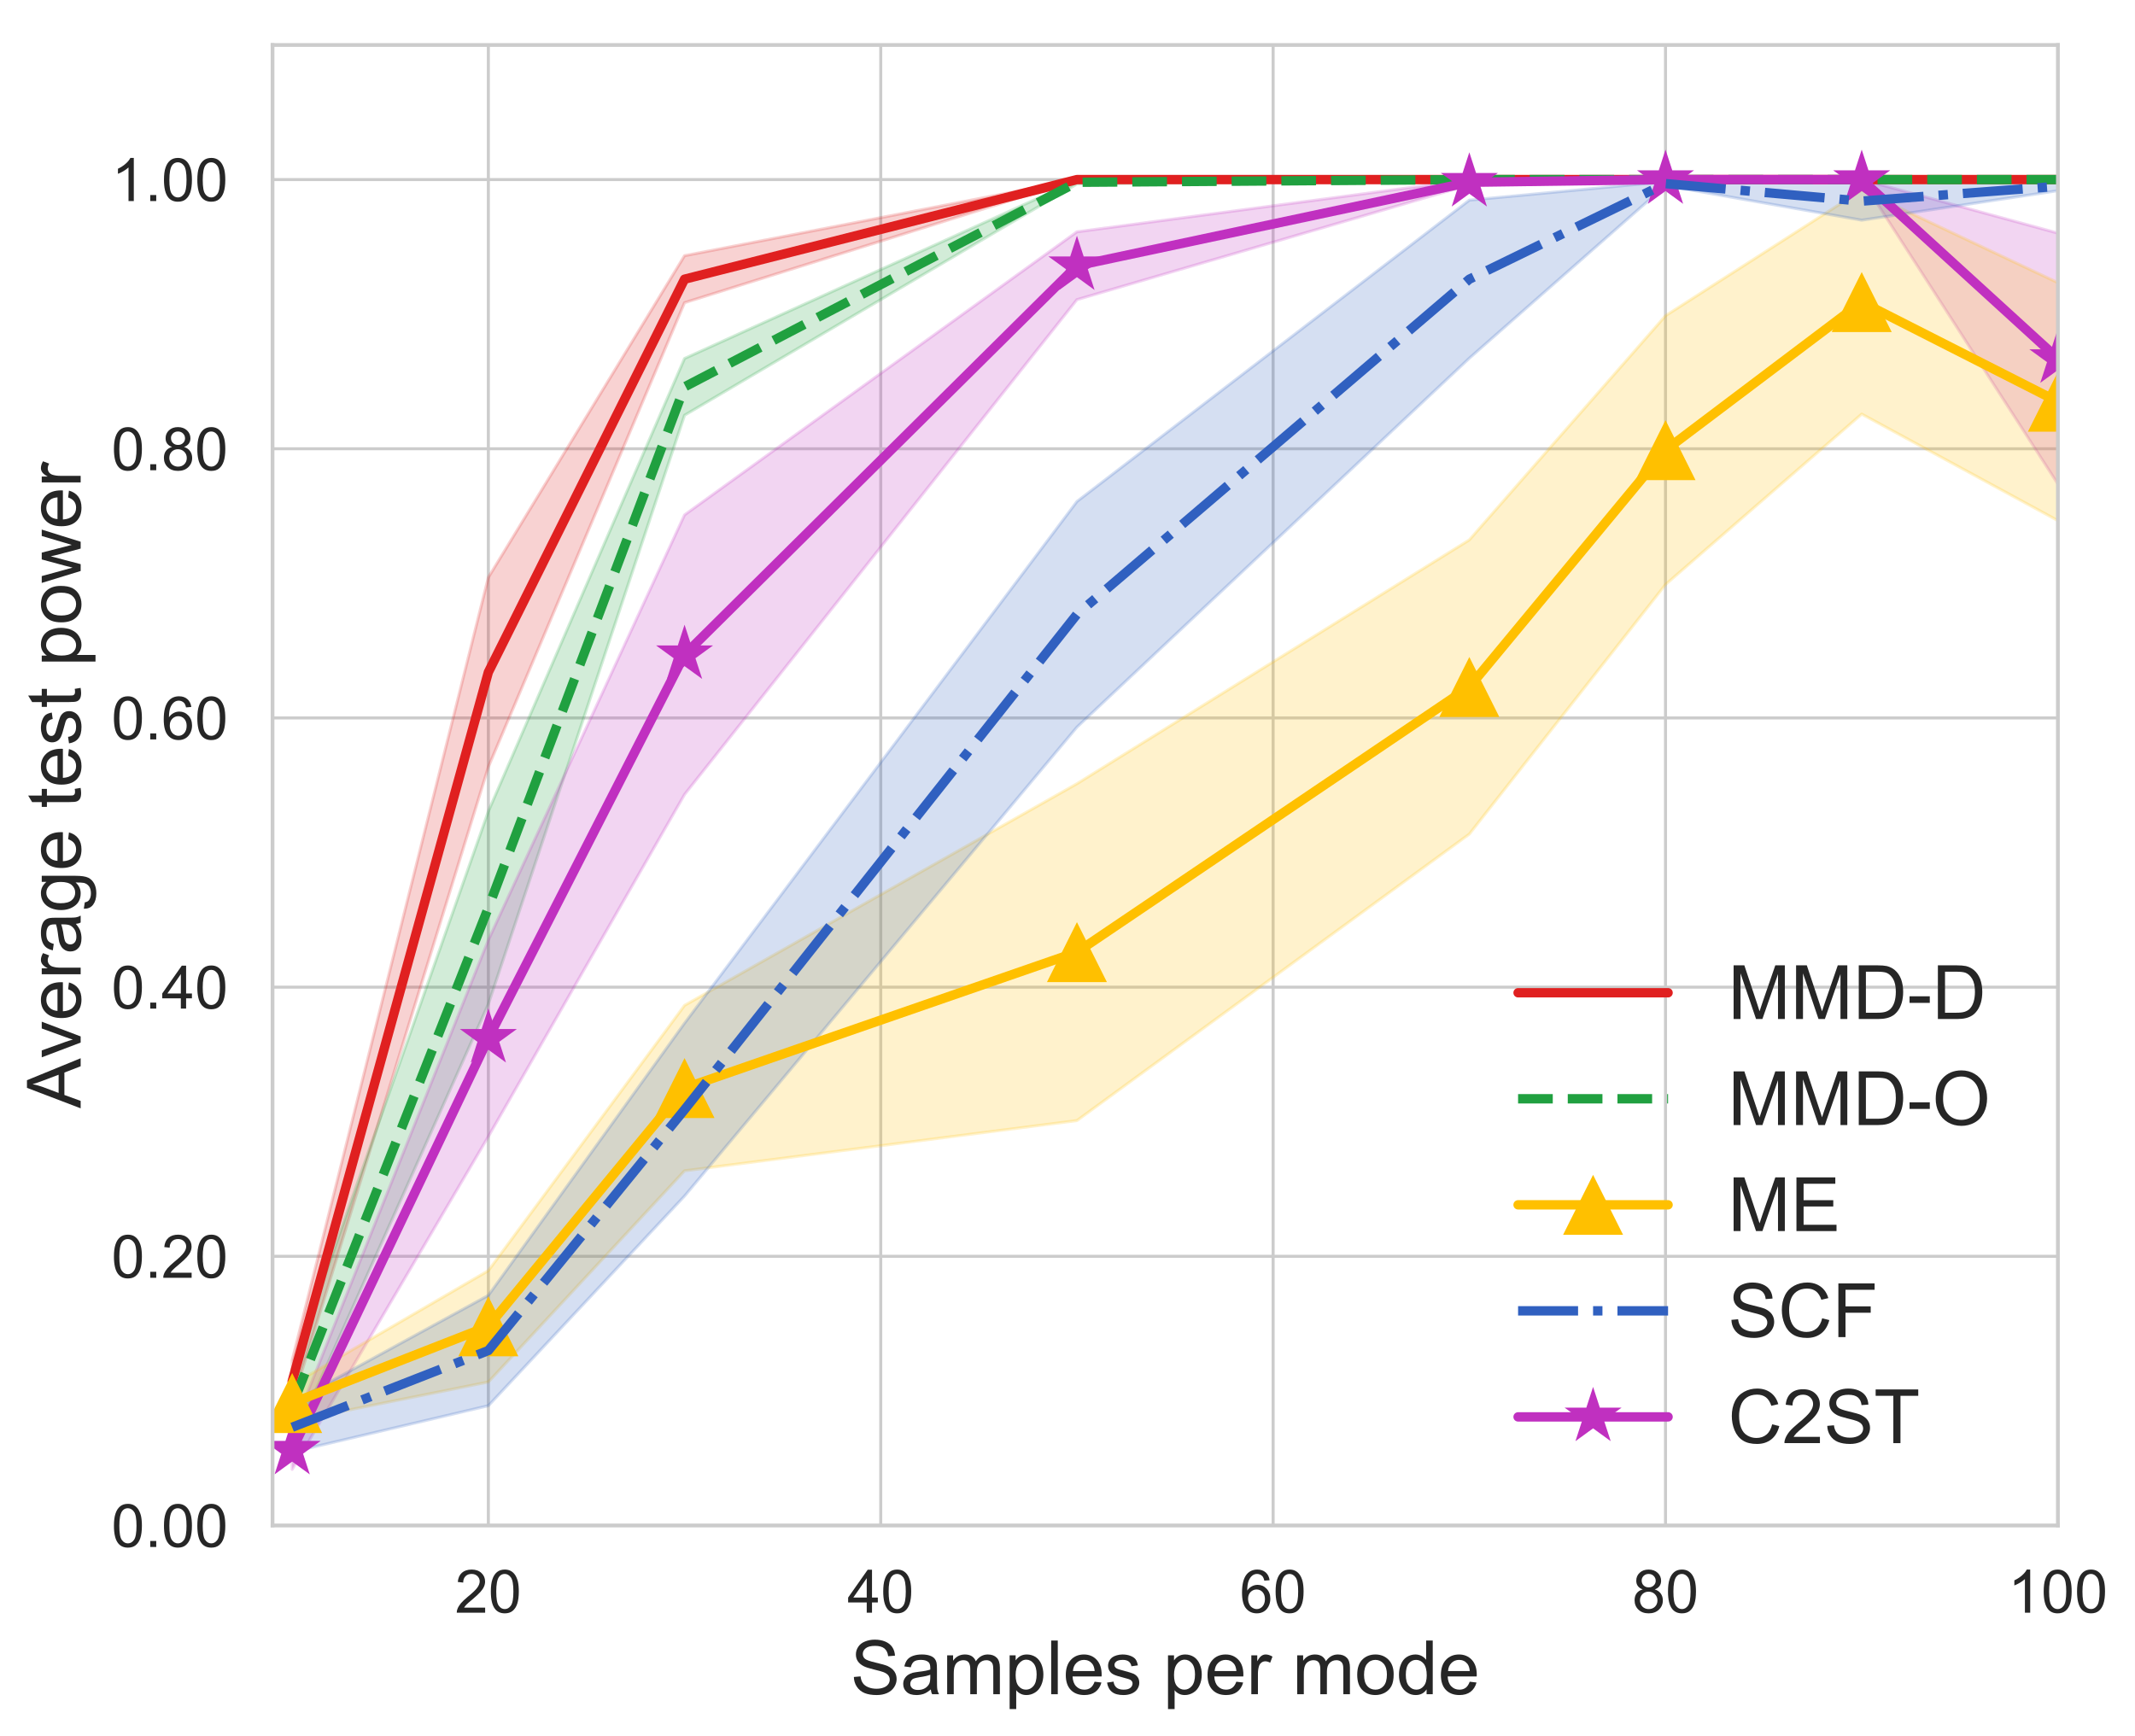 <?xml version="1.0" encoding="UTF-8"?>
<svg xmlns="http://www.w3.org/2000/svg" xmlns:xlink="http://www.w3.org/1999/xlink" width="569.396pt" height="463.06pt" viewBox="0 0 569.396 463.06" version="1.1">
<rect x="0" y="0" width="569.396" height="463.06" fill="#333333" stroke="none"/>
<defs>
<g>
<symbol overflow="visible" id="glyph0-0">
<path style="stroke:none;" d="M 8.047 -1.344 L 8.047 0 L 0.48 0 C 0.465 -0.336 0.527 -0.656 0.656 -0.977 C 0.848 -1.488 1.152 -1.984 1.566 -2.496 C 1.984 -2.992 2.609 -3.566 3.406 -4.238 C 4.656 -5.246 5.488 -6.047 5.938 -6.656 C 6.367 -7.246 6.594 -7.809 6.594 -8.352 C 6.594 -8.895 6.383 -9.375 5.984 -9.762 C 5.586 -10.145 5.07 -10.336 4.434 -10.336 C 3.762 -10.336 3.215 -10.129 2.816 -9.727 C 2.398 -9.312 2.191 -8.754 2.191 -8.031 L 0.754 -8.191 C 0.848 -9.266 1.215 -10.078 1.855 -10.656 C 2.496 -11.215 3.375 -11.504 4.465 -11.504 C 5.551 -11.504 6.434 -11.184 7.07 -10.574 C 7.711 -9.969 8.031 -9.215 8.031 -8.32 C 8.031 -7.855 7.938 -7.406 7.742 -6.961 C 7.551 -6.512 7.246 -6.047 6.816 -5.566 C 6.383 -5.07 5.664 -4.398 4.656 -3.551 C 3.809 -2.848 3.266 -2.367 3.023 -2.113 C 2.785 -1.855 2.594 -1.602 2.434 -1.344 L 8.047 -1.344 "/>
</symbol>
<symbol overflow="visible" id="glyph0-1">
<path style="stroke:none;" d="M 0.672 -5.648 C 0.672 -6.992 0.801 -8.078 1.09 -8.91 C 1.359 -9.742 1.777 -10.383 2.32 -10.832 C 2.863 -11.281 3.566 -11.504 4.398 -11.504 C 5.008 -11.504 5.551 -11.375 6.016 -11.121 C 6.465 -10.863 6.848 -10.512 7.152 -10.047 C 7.457 -9.586 7.695 -9.023 7.871 -8.352 C 8.031 -7.68 8.129 -6.77 8.129 -5.648 C 8.129 -4.305 7.984 -3.215 7.711 -2.383 C 7.441 -1.551 7.023 -0.93 6.48 -0.48 C 5.938 -0.031 5.23 0.176 4.398 0.176 C 3.281 0.176 2.414 -0.207 1.793 -0.992 C 1.039 -1.938 0.672 -3.488 0.672 -5.648 M 2.113 -5.648 C 2.113 -3.762 2.32 -2.512 2.77 -1.887 C 3.199 -1.266 3.742 -0.961 4.398 -0.961 C 5.039 -0.961 5.566 -1.266 6.016 -1.887 C 6.465 -2.512 6.688 -3.762 6.688 -5.648 C 6.688 -7.535 6.465 -8.785 6.016 -9.406 C 5.566 -10.016 5.023 -10.336 4.383 -10.336 C 3.727 -10.336 3.215 -10.062 2.832 -9.52 C 2.352 -8.816 2.113 -7.52 2.113 -5.648 "/>
</symbol>
<symbol overflow="visible" id="glyph0-2">
<path style="stroke:none;" d="M 5.168 0 L 5.168 -2.734 L 0.207 -2.734 L 0.207 -4.031 L 5.426 -11.457 L 6.574 -11.457 L 6.574 -4.031 L 8.129 -4.031 L 8.129 -2.734 L 6.574 -2.734 L 6.574 0 L 5.168 0 M 5.168 -4.031 L 5.168 -9.199 L 1.586 -4.031 L 5.168 -4.031 "/>
</symbol>
<symbol overflow="visible" id="glyph0-3">
<path style="stroke:none;" d="M 7.969 -8.656 L 6.559 -8.543 C 6.434 -9.09 6.258 -9.488 6.031 -9.742 C 5.648 -10.129 5.168 -10.336 4.625 -10.336 C 4.176 -10.336 3.777 -10.207 3.441 -9.969 C 2.992 -9.648 2.656 -9.168 2.398 -8.559 C 2.145 -7.938 2 -7.055 2 -5.902 C 2.336 -6.414 2.754 -6.785 3.246 -7.039 C 3.727 -7.297 4.238 -7.426 4.785 -7.426 C 5.711 -7.426 6.512 -7.07 7.168 -6.383 C 7.824 -5.695 8.16 -4.801 8.16 -3.711 C 8.16 -2.992 8 -2.32 7.695 -1.711 C 7.375 -1.09 6.961 -0.625 6.414 -0.305 C 5.871 0.016 5.266 0.176 4.574 0.176 C 3.391 0.176 2.449 -0.238 1.711 -1.105 C 0.977 -1.953 0.609 -3.375 0.609 -5.359 C 0.609 -7.566 1.008 -9.168 1.824 -10.191 C 2.527 -11.055 3.488 -11.504 4.703 -11.504 C 5.602 -11.504 6.352 -11.246 6.93 -10.734 C 7.504 -10.223 7.84 -9.535 7.969 -8.656 M 2.223 -3.711 C 2.223 -3.23 2.32 -2.77 2.527 -2.32 C 2.719 -1.871 3.008 -1.535 3.391 -1.312 C 3.762 -1.07 4.145 -0.961 4.559 -0.961 C 5.137 -0.961 5.648 -1.199 6.078 -1.68 C 6.496 -2.16 6.719 -2.801 6.719 -3.633 C 6.719 -4.414 6.496 -5.039 6.078 -5.504 C 5.664 -5.953 5.137 -6.191 4.496 -6.191 C 3.855 -6.191 3.328 -5.953 2.879 -5.504 C 2.434 -5.039 2.223 -4.449 2.223 -3.711 "/>
</symbol>
<symbol overflow="visible" id="glyph0-4">
<path style="stroke:none;" d="M 2.832 -6.207 C 2.238 -6.414 1.809 -6.719 1.52 -7.121 C 1.23 -7.504 1.105 -7.984 1.105 -8.543 C 1.105 -9.375 1.391 -10.062 2 -10.641 C 2.609 -11.215 3.406 -11.504 4.398 -11.504 C 5.391 -11.504 6.207 -11.199 6.816 -10.625 C 7.426 -10.047 7.727 -9.344 7.727 -8.512 C 7.727 -7.969 7.586 -7.504 7.312 -7.121 C 7.023 -6.719 6.609 -6.414 6.031 -6.207 C 6.734 -5.984 7.266 -5.617 7.633 -5.105 C 8 -4.594 8.191 -3.984 8.191 -3.281 C 8.191 -2.289 7.84 -1.473 7.152 -0.816 C 6.449 -0.145 5.535 0.176 4.414 0.176 C 3.281 0.176 2.367 -0.145 1.68 -0.816 C 0.992 -1.473 0.656 -2.305 0.656 -3.312 C 0.656 -4.047 0.832 -4.672 1.215 -5.184 C 1.586 -5.68 2.129 -6.016 2.832 -6.207 M 2.543 -8.594 C 2.543 -8.047 2.719 -7.602 3.07 -7.266 C 3.426 -6.91 3.871 -6.754 4.434 -6.754 C 4.977 -6.754 5.406 -6.91 5.762 -7.266 C 6.113 -7.602 6.289 -8.016 6.289 -8.512 C 6.289 -9.023 6.098 -9.457 5.742 -9.809 C 5.391 -10.16 4.945 -10.336 4.414 -10.336 C 3.871 -10.336 3.426 -10.16 3.07 -9.824 C 2.719 -9.473 2.543 -9.07 2.543 -8.594 M 2.098 -3.312 C 2.098 -2.895 2.191 -2.512 2.383 -2.145 C 2.574 -1.762 2.848 -1.473 3.23 -1.266 C 3.602 -1.055 4 -0.961 4.434 -0.961 C 5.105 -0.961 5.648 -1.168 6.098 -1.602 C 6.527 -2.031 6.754 -2.594 6.754 -3.266 C 6.754 -3.938 6.527 -4.48 6.078 -4.93 C 5.633 -5.375 5.055 -5.602 4.383 -5.602 C 3.711 -5.602 3.168 -5.375 2.734 -4.945 C 2.305 -4.496 2.098 -3.953 2.098 -3.312 "/>
</symbol>
<symbol overflow="visible" id="glyph0-5">
<path style="stroke:none;" d="M 5.969 0 L 4.559 0 L 4.559 -8.961 C 4.207 -8.641 3.762 -8.305 3.215 -7.984 C 2.672 -7.664 2.176 -7.426 1.742 -7.266 L 1.742 -8.625 C 2.527 -8.992 3.215 -9.441 3.809 -9.969 C 4.383 -10.48 4.801 -10.992 5.055 -11.504 L 5.969 -11.504 L 5.969 0 "/>
</symbol>
<symbol overflow="visible" id="glyph0-6">
<path style="stroke:none;" d="M 1.457 0 L 1.457 -1.602 L 3.055 -1.602 L 3.055 0 L 1.457 0 "/>
</symbol>
<symbol overflow="visible" id="glyph1-0">
<path style="stroke:none;" d="M 0.898 -4.602 L 2.68 -4.762 C 2.762 -4.039 2.961 -3.441 3.281 -2.98 C 3.578 -2.52 4.059 -2.16 4.719 -1.879 C 5.359 -1.602 6.102 -1.461 6.922 -1.461 C 7.641 -1.461 8.262 -1.559 8.82 -1.781 C 9.379 -1.98 9.781 -2.281 10.059 -2.66 C 10.32 -3.02 10.461 -3.441 10.461 -3.879 C 10.461 -4.32 10.32 -4.719 10.059 -5.059 C 9.801 -5.379 9.379 -5.66 8.781 -5.898 C 8.398 -6.059 7.559 -6.281 6.238 -6.602 C 4.922 -6.922 4 -7.219 3.48 -7.5 C 2.801 -7.859 2.281 -8.301 1.941 -8.82 C 1.602 -9.34 1.441 -9.941 1.441 -10.621 C 1.441 -11.34 1.641 -12 2.059 -12.641 C 2.461 -13.262 3.059 -13.738 3.859 -14.059 C 4.641 -14.379 5.52 -14.559 6.48 -14.559 C 7.539 -14.559 8.48 -14.379 9.281 -14.039 C 10.078 -13.699 10.719 -13.199 11.16 -12.539 C 11.602 -11.859 11.82 -11.121 11.859 -10.281 L 10.039 -10.141 C 9.941 -11.039 9.621 -11.719 9.059 -12.199 C 8.5 -12.66 7.66 -12.898 6.559 -12.898 C 5.398 -12.898 4.578 -12.68 4.059 -12.262 C 3.539 -11.84 3.281 -11.34 3.281 -10.738 C 3.281 -10.219 3.461 -9.801 3.82 -9.48 C 4.18 -9.141 5.141 -8.801 6.68 -8.441 C 8.219 -8.078 9.281 -7.781 9.859 -7.539 C 10.68 -7.141 11.301 -6.66 11.699 -6.078 C 12.102 -5.48 12.301 -4.801 12.301 -4.039 C 12.301 -3.281 12.078 -2.559 11.641 -1.879 C 11.199 -1.199 10.559 -0.68 9.762 -0.32 C 8.941 0.039 8.02 0.219 7 0.219 C 5.699 0.219 4.621 0.039 3.738 -0.32 C 2.859 -0.68 2.18 -1.262 1.68 -2.02 C 1.18 -2.781 0.922 -3.641 0.898 -4.602 "/>
</symbol>
<symbol overflow="visible" id="glyph1-1">
<path style="stroke:none;" d="M 8.078 -1.281 C 7.422 -0.719 6.801 -0.32 6.199 -0.102 C 5.602 0.102 4.941 0.219 4.262 0.219 C 3.121 0.219 2.238 -0.039 1.641 -0.602 C 1.02 -1.16 0.719 -1.859 0.719 -2.738 C 0.719 -3.238 0.82 -3.699 1.059 -4.121 C 1.301 -4.539 1.602 -4.879 1.98 -5.141 C 2.34 -5.379 2.762 -5.578 3.238 -5.719 C 3.578 -5.801 4.102 -5.879 4.801 -5.98 C 6.219 -6.141 7.262 -6.34 7.941 -6.578 C 7.941 -6.82 7.941 -6.961 7.941 -7.039 C 7.941 -7.762 7.781 -8.262 7.461 -8.559 C 7 -8.961 6.32 -9.16 5.441 -9.16 C 4.602 -9.16 4 -9 3.602 -8.719 C 3.199 -8.422 2.922 -7.898 2.738 -7.18 L 1.02 -7.422 C 1.18 -8.141 1.441 -8.738 1.801 -9.199 C 2.16 -9.641 2.66 -10 3.34 -10.238 C 4.02 -10.48 4.801 -10.602 5.699 -10.602 C 6.578 -10.602 7.301 -10.48 7.859 -10.281 C 8.422 -10.078 8.82 -9.82 9.078 -9.5 C 9.34 -9.18 9.52 -8.801 9.621 -8.32 C 9.68 -8 9.719 -7.461 9.719 -6.68 L 9.719 -4.34 C 9.719 -2.699 9.738 -1.68 9.82 -1.238 C 9.898 -0.801 10.039 -0.398 10.281 0 L 8.441 0 C 8.238 -0.359 8.121 -0.781 8.078 -1.281 M 7.941 -5.199 C 7.301 -4.941 6.34 -4.719 5.059 -4.539 C 4.34 -4.422 3.82 -4.301 3.52 -4.18 C 3.219 -4.059 3 -3.859 2.84 -3.621 C 2.68 -3.359 2.602 -3.078 2.602 -2.781 C 2.602 -2.301 2.762 -1.922 3.121 -1.602 C 3.48 -1.281 4 -1.141 4.68 -1.141 C 5.359 -1.141 5.961 -1.281 6.48 -1.578 C 7 -1.879 7.398 -2.281 7.66 -2.801 C 7.84 -3.199 7.941 -3.781 7.941 -4.559 L 7.941 -5.199 "/>
</symbol>
<symbol overflow="visible" id="glyph1-2">
<path style="stroke:none;" d="M 1.32 0 L 1.32 -10.379 L 2.898 -10.379 L 2.898 -8.922 C 3.219 -9.422 3.641 -9.82 4.18 -10.141 C 4.719 -10.441 5.34 -10.602 6.039 -10.602 C 6.801 -10.602 7.422 -10.441 7.922 -10.121 C 8.398 -9.801 8.762 -9.34 8.961 -8.781 C 9.781 -9.98 10.84 -10.602 12.16 -10.602 C 13.199 -10.602 13.98 -10.301 14.539 -9.738 C 15.102 -9.18 15.379 -8.301 15.379 -7.121 L 15.379 0 L 13.621 0 L 13.621 -6.539 C 13.621 -7.219 13.559 -7.719 13.441 -8.039 C 13.32 -8.359 13.121 -8.602 12.82 -8.801 C 12.52 -8.98 12.18 -9.078 11.781 -9.078 C 11.039 -9.078 10.441 -8.82 9.961 -8.34 C 9.48 -7.859 9.238 -7.078 9.238 -6.02 L 9.238 0 L 7.48 0 L 7.48 -6.738 C 7.48 -7.52 7.32 -8.102 7.039 -8.5 C 6.762 -8.879 6.281 -9.078 5.641 -9.078 C 5.141 -9.078 4.68 -8.941 4.262 -8.68 C 3.84 -8.422 3.539 -8.039 3.359 -7.539 C 3.16 -7.039 3.078 -6.32 3.078 -5.379 L 3.078 0 L 1.32 0 "/>
</symbol>
<symbol overflow="visible" id="glyph1-3">
<path style="stroke:none;" d="M 1.32 3.961 L 1.32 -10.379 L 2.922 -10.379 L 2.922 -9.02 C 3.281 -9.539 3.719 -9.941 4.199 -10.199 C 4.68 -10.461 5.238 -10.602 5.922 -10.602 C 6.801 -10.602 7.578 -10.359 8.262 -9.922 C 8.941 -9.461 9.441 -8.82 9.801 -7.98 C 10.141 -7.141 10.32 -6.238 10.32 -5.262 C 10.32 -4.199 10.121 -3.238 9.738 -2.398 C 9.359 -1.539 8.801 -0.879 8.078 -0.441 C 7.359 0 6.602 0.219 5.801 0.219 C 5.199 0.219 4.68 0.102 4.219 -0.141 C 3.738 -0.379 3.359 -0.68 3.078 -1.078 L 3.078 3.961 L 1.32 3.961 M 2.922 -5.121 C 2.922 -3.781 3.18 -2.801 3.719 -2.16 C 4.262 -1.52 4.922 -1.219 5.68 -1.219 C 6.461 -1.219 7.121 -1.539 7.68 -2.199 C 8.238 -2.859 8.52 -3.879 8.52 -5.281 C 8.52 -6.602 8.238 -7.578 7.699 -8.238 C 7.16 -8.879 6.52 -9.219 5.762 -9.219 C 5 -9.219 4.34 -8.859 3.781 -8.16 C 3.199 -7.461 2.922 -6.441 2.922 -5.121 "/>
</symbol>
<symbol overflow="visible" id="glyph1-4">
<path style="stroke:none;" d="M 1.281 0 L 1.281 -14.32 L 3.039 -14.32 L 3.039 0 L 1.281 0 "/>
</symbol>
<symbol overflow="visible" id="glyph1-5">
<path style="stroke:none;" d="M 8.422 -3.34 L 10.238 -3.121 C 9.941 -2.039 9.398 -1.219 8.641 -0.641 C 7.859 -0.059 6.879 0.219 5.68 0.219 C 4.16 0.219 2.941 -0.238 2.059 -1.16 C 1.18 -2.078 0.738 -3.398 0.738 -5.102 C 0.738 -6.84 1.18 -8.199 2.078 -9.16 C 2.961 -10.121 4.141 -10.602 5.578 -10.602 C 6.961 -10.602 8.102 -10.121 8.98 -9.18 C 9.859 -8.238 10.301 -6.922 10.301 -5.199 C 10.301 -5.078 10.281 -4.941 10.281 -4.738 L 2.539 -4.738 C 2.602 -3.578 2.922 -2.719 3.5 -2.121 C 4.078 -1.52 4.801 -1.219 5.68 -1.219 C 6.32 -1.219 6.879 -1.379 7.34 -1.719 C 7.781 -2.039 8.141 -2.578 8.422 -3.34 M 2.641 -6.18 L 8.441 -6.18 C 8.359 -7.059 8.141 -7.699 7.781 -8.141 C 7.219 -8.82 6.48 -9.16 5.602 -9.16 C 4.781 -9.16 4.102 -8.879 3.559 -8.34 C 3 -7.801 2.699 -7.078 2.641 -6.18 "/>
</symbol>
<symbol overflow="visible" id="glyph1-6">
<path style="stroke:none;" d="M 0.621 -3.102 L 2.359 -3.359 C 2.441 -2.66 2.719 -2.121 3.16 -1.762 C 3.602 -1.398 4.238 -1.219 5.039 -1.219 C 5.84 -1.219 6.441 -1.379 6.84 -1.699 C 7.219 -2.02 7.422 -2.422 7.422 -2.859 C 7.422 -3.262 7.238 -3.559 6.898 -3.801 C 6.66 -3.961 6.059 -4.16 5.102 -4.398 C 3.82 -4.719 2.922 -5 2.422 -5.238 C 1.922 -5.48 1.539 -5.801 1.281 -6.219 C 1.02 -6.641 0.898 -7.102 0.898 -7.621 C 0.898 -8.078 1 -8.5 1.219 -8.898 C 1.422 -9.301 1.719 -9.621 2.078 -9.879 C 2.359 -10.078 2.719 -10.238 3.199 -10.379 C 3.68 -10.52 4.18 -10.602 4.719 -10.602 C 5.52 -10.602 6.238 -10.48 6.859 -10.238 C 7.48 -10 7.941 -9.699 8.238 -9.301 C 8.52 -8.898 8.719 -8.359 8.84 -7.699 L 7.121 -7.461 C 7.039 -7.98 6.801 -8.398 6.441 -8.699 C 6.059 -9 5.539 -9.16 4.859 -9.16 C 4.039 -9.16 3.461 -9.02 3.121 -8.762 C 2.762 -8.48 2.602 -8.18 2.602 -7.82 C 2.602 -7.578 2.66 -7.379 2.82 -7.199 C 2.961 -7 3.18 -6.859 3.5 -6.738 C 3.66 -6.66 4.18 -6.52 5.039 -6.281 C 6.281 -5.961 7.16 -5.68 7.641 -5.48 C 8.121 -5.262 8.52 -4.941 8.801 -4.539 C 9.078 -4.141 9.219 -3.641 9.219 -3.039 C 9.219 -2.441 9.039 -1.898 8.699 -1.379 C 8.359 -0.859 7.859 -0.48 7.219 -0.199 C 6.578 0.078 5.84 0.219 5.039 0.219 C 3.68 0.219 2.66 -0.039 1.961 -0.602 C 1.238 -1.16 0.801 -1.98 0.621 -3.102 "/>
</symbol>
<symbol overflow="visible" id="glyph1-7">
<path style="stroke:none;" d=""/>
</symbol>
<symbol overflow="visible" id="glyph1-8">
<path style="stroke:none;" d="M 1.301 0 L 1.301 -10.379 L 2.879 -10.379 L 2.879 -8.801 C 3.281 -9.52 3.641 -10 4 -10.238 C 4.34 -10.48 4.719 -10.602 5.121 -10.602 C 5.719 -10.602 6.32 -10.398 6.941 -10.039 L 6.32 -8.398 C 5.879 -8.641 5.461 -8.781 5.039 -8.781 C 4.641 -8.781 4.301 -8.66 4 -8.441 C 3.68 -8.199 3.461 -7.879 3.34 -7.48 C 3.141 -6.84 3.059 -6.16 3.059 -5.422 L 3.059 0 L 1.301 0 "/>
</symbol>
<symbol overflow="visible" id="glyph1-9">
<path style="stroke:none;" d="M 0.66 -5.18 C 0.66 -7.102 1.18 -8.52 2.262 -9.461 C 3.141 -10.219 4.238 -10.602 5.52 -10.602 C 6.941 -10.602 8.102 -10.121 9.02 -9.199 C 9.922 -8.262 10.379 -6.98 10.379 -5.34 C 10.379 -4 10.18 -2.941 9.781 -2.18 C 9.379 -1.422 8.781 -0.82 8.02 -0.398 C 7.262 0 6.422 0.219 5.52 0.219 C 4.059 0.219 2.879 -0.238 2 -1.16 C 1.102 -2.078 0.66 -3.422 0.66 -5.18 M 2.48 -5.18 C 2.48 -3.859 2.762 -2.859 3.34 -2.199 C 3.898 -1.539 4.641 -1.219 5.52 -1.219 C 6.398 -1.219 7.121 -1.539 7.699 -2.199 C 8.281 -2.859 8.578 -3.879 8.578 -5.238 C 8.578 -6.52 8.281 -7.48 7.699 -8.16 C 7.102 -8.82 6.379 -9.16 5.52 -9.16 C 4.641 -9.16 3.898 -8.82 3.34 -8.16 C 2.762 -7.5 2.48 -6.5 2.48 -5.18 "/>
</symbol>
<symbol overflow="visible" id="glyph1-10">
<path style="stroke:none;" d="M 8.039 0 L 8.039 -1.301 C 7.379 -0.281 6.422 0.219 5.141 0.219 C 4.301 0.219 3.539 0 2.859 -0.461 C 2.16 -0.898 1.621 -1.539 1.238 -2.359 C 0.859 -3.16 0.68 -4.102 0.68 -5.18 C 0.68 -6.199 0.84 -7.141 1.199 -7.98 C 1.539 -8.82 2.059 -9.48 2.738 -9.922 C 3.422 -10.359 4.199 -10.602 5.059 -10.602 C 5.68 -10.602 6.238 -10.461 6.738 -10.199 C 7.219 -9.941 7.621 -9.602 7.922 -9.18 L 7.922 -14.32 L 9.68 -14.32 L 9.68 0 L 8.039 0 M 2.5 -5.18 C 2.5 -3.84 2.762 -2.84 3.32 -2.199 C 3.879 -1.539 4.539 -1.219 5.32 -1.219 C 6.078 -1.219 6.719 -1.52 7.262 -2.16 C 7.801 -2.781 8.078 -3.738 8.078 -5.02 C 8.078 -6.441 7.801 -7.48 7.262 -8.16 C 6.699 -8.82 6.039 -9.16 5.238 -9.16 C 4.441 -9.16 3.801 -8.84 3.281 -8.199 C 2.762 -7.559 2.5 -6.539 2.5 -5.18 "/>
</symbol>
<symbol overflow="visible" id="glyph1-11">
<path style="stroke:none;" d="M 1.48 0 L 1.48 -14.32 L 4.34 -14.32 L 7.719 -4.18 C 8.039 -3.219 8.262 -2.52 8.398 -2.059 C 8.559 -2.578 8.82 -3.34 9.16 -4.359 L 12.602 -14.32 L 15.141 -14.32 L 15.141 0 L 13.32 0 L 13.32 -11.98 L 9.16 0 L 7.461 0 L 3.32 -12.18 L 3.32 0 L 1.48 0 "/>
</symbol>
<symbol overflow="visible" id="glyph1-12">
<path style="stroke:none;" d="M 1.539 0 L 1.539 -14.32 L 6.48 -14.32 C 7.578 -14.32 8.422 -14.238 9.02 -14.121 C 9.84 -13.922 10.539 -13.559 11.121 -13.078 C 11.879 -12.441 12.441 -11.621 12.82 -10.641 C 13.18 -9.641 13.379 -8.52 13.379 -7.238 C 13.379 -6.141 13.238 -5.18 13 -4.34 C 12.738 -3.5 12.422 -2.801 12.02 -2.262 C 11.621 -1.699 11.18 -1.281 10.699 -0.961 C 10.219 -0.641 9.66 -0.398 9 -0.238 C 8.32 -0.078 7.559 0 6.699 0 L 1.539 0 M 3.441 -1.68 L 6.5 -1.68 C 7.441 -1.68 8.18 -1.762 8.719 -1.941 C 9.238 -2.121 9.68 -2.379 10 -2.699 C 10.441 -3.141 10.801 -3.738 11.039 -4.5 C 11.281 -5.262 11.422 -6.18 11.422 -7.262 C 11.422 -8.762 11.16 -9.922 10.68 -10.719 C 10.199 -11.52 9.602 -12.059 8.898 -12.34 C 8.379 -12.52 7.559 -12.621 6.441 -12.621 L 3.441 -12.621 L 3.441 -1.68 "/>
</symbol>
<symbol overflow="visible" id="glyph1-13">
<path style="stroke:none;" d="M 0.641 -4.301 L 0.641 -6.059 L 6.039 -6.059 L 6.039 -4.301 L 0.641 -4.301 "/>
</symbol>
<symbol overflow="visible" id="glyph1-14">
<path style="stroke:none;" d="M 0.961 -6.98 C 0.961 -9.34 1.602 -11.199 2.879 -12.559 C 4.16 -13.898 5.801 -14.578 7.82 -14.578 C 9.141 -14.578 10.32 -14.262 11.379 -13.621 C 12.441 -12.98 13.262 -12.102 13.82 -10.98 C 14.379 -9.84 14.66 -8.559 14.66 -7.141 C 14.66 -5.68 14.359 -4.379 13.781 -3.238 C 13.18 -2.078 12.359 -1.219 11.281 -0.641 C 10.199 -0.059 9.059 0.219 7.82 0.219 C 6.461 0.219 5.262 -0.102 4.199 -0.738 C 3.121 -1.379 2.32 -2.262 1.781 -3.379 C 1.219 -4.5 0.961 -5.699 0.961 -6.98 M 2.922 -6.941 C 2.922 -5.219 3.379 -3.859 4.301 -2.859 C 5.219 -1.859 6.398 -1.379 7.801 -1.379 C 9.219 -1.379 10.398 -1.879 11.32 -2.879 C 12.238 -3.879 12.699 -5.301 12.699 -7.141 C 12.699 -8.301 12.5 -9.32 12.102 -10.199 C 11.699 -11.059 11.141 -11.738 10.379 -12.219 C 9.621 -12.699 8.762 -12.941 7.84 -12.941 C 6.48 -12.941 5.32 -12.48 4.359 -11.559 C 3.398 -10.641 2.922 -9.102 2.922 -6.941 "/>
</symbol>
<symbol overflow="visible" id="glyph1-15">
<path style="stroke:none;" d="M 1.578 0 L 1.578 -14.32 L 11.941 -14.32 L 11.941 -12.621 L 3.48 -12.621 L 3.48 -8.238 L 11.398 -8.238 L 11.398 -6.559 L 3.48 -6.559 L 3.48 -1.68 L 12.262 -1.68 L 12.262 0 L 1.578 0 "/>
</symbol>
<symbol overflow="visible" id="glyph1-16">
<path style="stroke:none;" d="M 11.762 -5.02 L 13.66 -4.539 C 13.262 -2.98 12.539 -1.781 11.5 -0.98 C 10.461 -0.18 9.199 0.219 7.719 0.219 C 6.18 0.219 4.922 -0.078 3.961 -0.699 C 2.98 -1.32 2.238 -2.219 1.738 -3.422 C 1.238 -4.621 1 -5.898 1 -7.262 C 1 -8.738 1.281 -10.039 1.84 -11.16 C 2.398 -12.281 3.219 -13.121 4.281 -13.699 C 5.32 -14.262 6.48 -14.559 7.762 -14.559 C 9.18 -14.559 10.379 -14.18 11.359 -13.461 C 12.34 -12.738 13.02 -11.719 13.398 -10.398 L 11.539 -9.961 C 11.199 -11 10.719 -11.738 10.102 -12.219 C 9.461 -12.699 8.68 -12.941 7.719 -12.941 C 6.602 -12.941 5.68 -12.66 4.941 -12.141 C 4.199 -11.621 3.68 -10.898 3.379 -10.02 C 3.078 -9.141 2.941 -8.219 2.941 -7.281 C 2.941 -6.039 3.121 -4.98 3.48 -4.078 C 3.84 -3.16 4.379 -2.48 5.141 -2.039 C 5.879 -1.602 6.68 -1.379 7.559 -1.379 C 8.621 -1.379 9.52 -1.68 10.262 -2.301 C 10.98 -2.898 11.48 -3.82 11.762 -5.02 "/>
</symbol>
<symbol overflow="visible" id="glyph1-17">
<path style="stroke:none;" d="M 1.641 0 L 1.641 -14.32 L 11.301 -14.32 L 11.301 -12.621 L 3.539 -12.621 L 3.539 -8.199 L 10.262 -8.199 L 10.262 -6.5 L 3.539 -6.5 L 3.539 0 L 1.641 0 "/>
</symbol>
<symbol overflow="visible" id="glyph1-18">
<path style="stroke:none;" d="M 10.059 -1.68 L 10.059 0 L 0.602 0 C 0.578 -0.422 0.66 -0.82 0.82 -1.219 C 1.059 -1.859 1.441 -2.48 1.961 -3.121 C 2.48 -3.738 3.262 -4.461 4.262 -5.301 C 5.82 -6.559 6.859 -7.559 7.422 -8.32 C 7.961 -9.059 8.238 -9.762 8.238 -10.441 C 8.238 -11.121 7.98 -11.719 7.48 -12.199 C 6.98 -12.68 6.34 -12.922 5.539 -12.922 C 4.699 -12.922 4.02 -12.66 3.52 -12.16 C 3 -11.641 2.738 -10.941 2.738 -10.039 L 0.941 -10.238 C 1.059 -11.578 1.52 -12.602 2.32 -13.32 C 3.121 -14.02 4.219 -14.379 5.578 -14.379 C 6.941 -14.379 8.039 -13.98 8.84 -13.219 C 9.641 -12.461 10.039 -11.52 10.039 -10.398 C 10.039 -9.82 9.922 -9.262 9.68 -8.699 C 9.441 -8.141 9.059 -7.559 8.52 -6.961 C 7.98 -6.34 7.078 -5.5 5.82 -4.441 C 4.762 -3.559 4.078 -2.961 3.781 -2.641 C 3.48 -2.32 3.238 -2 3.039 -1.68 L 10.059 -1.68 "/>
</symbol>
<symbol overflow="visible" id="glyph1-19">
<path style="stroke:none;" d="M 5.18 0 L 5.18 -12.621 L 0.461 -12.621 L 0.461 -14.32 L 11.82 -14.32 L 11.82 -12.621 L 7.078 -12.621 L 7.078 0 L 5.18 0 "/>
</symbol>
<symbol overflow="visible" id="glyph2-0">
<path style="stroke:none;" d="M 0 0 L -14.32 -5.461 L -14.32 -7.5 L 0 -13.359 L 0 -11.219 L -4.34 -9.539 L -4.34 -3.559 L 0 -1.98 L 0 0 M -5.879 -4.102 L -5.879 -8.961 L -9.84 -7.461 C -11.039 -7 -12.039 -6.66 -12.82 -6.441 C -11.898 -6.262 -10.98 -6 -10.078 -5.68 L -5.879 -4.102 "/>
</symbol>
<symbol overflow="visible" id="glyph2-1">
<path style="stroke:none;" d="M 0 -4.199 L -10.379 -0.262 L -10.379 -2.102 L -4.16 -4.34 C -3.48 -4.578 -2.801 -4.801 -2.078 -5 C -2.621 -5.16 -3.281 -5.379 -4.039 -5.66 L -10.379 -7.961 L -10.379 -9.762 L 0 -5.84 L 0 -4.199 "/>
</symbol>
<symbol overflow="visible" id="glyph2-2">
<path style="stroke:none;" d="M -3.34 -8.422 L -3.121 -10.238 C -2.039 -9.941 -1.219 -9.398 -0.641 -8.641 C -0.059 -7.859 0.219 -6.879 0.219 -5.68 C 0.219 -4.16 -0.238 -2.941 -1.16 -2.059 C -2.078 -1.18 -3.398 -0.738 -5.102 -0.738 C -6.84 -0.738 -8.199 -1.18 -9.16 -2.078 C -10.121 -2.961 -10.602 -4.141 -10.602 -5.578 C -10.602 -6.961 -10.121 -8.102 -9.18 -8.98 C -8.238 -9.859 -6.922 -10.301 -5.199 -10.301 C -5.078 -10.301 -4.941 -10.281 -4.738 -10.281 L -4.738 -2.539 C -3.578 -2.602 -2.719 -2.922 -2.121 -3.5 C -1.52 -4.078 -1.219 -4.801 -1.219 -5.68 C -1.219 -6.32 -1.379 -6.879 -1.719 -7.34 C -2.039 -7.781 -2.578 -8.141 -3.34 -8.422 M -6.18 -2.641 L -6.18 -8.441 C -7.059 -8.359 -7.699 -8.141 -8.141 -7.781 C -8.82 -7.219 -9.16 -6.48 -9.16 -5.602 C -9.16 -4.781 -8.879 -4.102 -8.34 -3.559 C -7.801 -3 -7.078 -2.699 -6.18 -2.641 "/>
</symbol>
<symbol overflow="visible" id="glyph2-3">
<path style="stroke:none;" d="M 0 -1.301 L -10.379 -1.301 L -10.379 -2.879 L -8.801 -2.879 C -9.52 -3.281 -10 -3.641 -10.238 -4 C -10.48 -4.34 -10.602 -4.719 -10.602 -5.121 C -10.602 -5.719 -10.398 -6.32 -10.039 -6.941 L -8.398 -6.32 C -8.641 -5.879 -8.781 -5.461 -8.781 -5.039 C -8.781 -4.641 -8.66 -4.301 -8.441 -4 C -8.199 -3.68 -7.879 -3.461 -7.48 -3.34 C -6.84 -3.141 -6.16 -3.059 -5.422 -3.059 L 0 -3.059 L 0 -1.301 "/>
</symbol>
<symbol overflow="visible" id="glyph2-4">
<path style="stroke:none;" d="M -1.281 -8.078 C -0.719 -7.422 -0.32 -6.801 -0.102 -6.199 C 0.102 -5.602 0.219 -4.941 0.219 -4.262 C 0.219 -3.121 -0.039 -2.238 -0.602 -1.641 C -1.16 -1.02 -1.859 -0.719 -2.738 -0.719 C -3.238 -0.719 -3.699 -0.82 -4.121 -1.059 C -4.539 -1.301 -4.879 -1.602 -5.141 -1.98 C -5.379 -2.34 -5.578 -2.762 -5.719 -3.238 C -5.801 -3.578 -5.879 -4.102 -5.98 -4.801 C -6.141 -6.219 -6.34 -7.262 -6.578 -7.941 C -6.82 -7.941 -6.961 -7.941 -7.039 -7.941 C -7.762 -7.941 -8.262 -7.781 -8.559 -7.461 C -8.961 -7 -9.16 -6.32 -9.16 -5.441 C -9.16 -4.602 -9 -4 -8.719 -3.602 C -8.422 -3.199 -7.898 -2.922 -7.18 -2.738 L -7.422 -1.02 C -8.141 -1.18 -8.738 -1.441 -9.199 -1.801 C -9.641 -2.16 -10 -2.66 -10.238 -3.34 C -10.48 -4.02 -10.602 -4.801 -10.602 -5.699 C -10.602 -6.578 -10.48 -7.301 -10.281 -7.859 C -10.078 -8.422 -9.82 -8.82 -9.5 -9.078 C -9.18 -9.34 -8.801 -9.52 -8.32 -9.621 C -8 -9.68 -7.461 -9.719 -6.68 -9.719 L -4.34 -9.719 C -2.699 -9.719 -1.68 -9.738 -1.238 -9.82 C -0.801 -9.898 -0.398 -10.039 0 -10.281 L 0 -8.441 C -0.359 -8.238 -0.781 -8.121 -1.281 -8.078 M -5.199 -7.941 C -4.941 -7.301 -4.719 -6.34 -4.539 -5.059 C -4.422 -4.34 -4.301 -3.82 -4.18 -3.52 C -4.059 -3.219 -3.859 -3 -3.621 -2.84 C -3.359 -2.68 -3.078 -2.602 -2.781 -2.602 C -2.301 -2.602 -1.922 -2.762 -1.602 -3.121 C -1.281 -3.48 -1.141 -4 -1.141 -4.68 C -1.141 -5.359 -1.281 -5.961 -1.578 -6.48 C -1.879 -7 -2.281 -7.398 -2.801 -7.66 C -3.199 -7.84 -3.781 -7.941 -4.559 -7.941 L -5.199 -7.941 "/>
</symbol>
<symbol overflow="visible" id="glyph2-5">
<path style="stroke:none;" d="M 0.84 -1 L 1.102 -2.699 C 1.621 -2.781 2 -2.98 2.238 -3.301 C 2.559 -3.738 2.738 -4.32 2.738 -5.078 C 2.738 -5.879 2.559 -6.52 2.238 -6.961 C 1.922 -7.398 1.461 -7.719 0.879 -7.879 C 0.52 -7.961 -0.219 -8 -1.359 -8 C -0.441 -7.219 0 -6.262 0 -5.121 C 0 -3.68 -0.5 -2.578 -1.539 -1.801 C -2.559 -1.02 -3.801 -0.641 -5.238 -0.641 C -6.219 -0.641 -7.141 -0.82 -7.98 -1.18 C -8.82 -1.539 -9.461 -2.059 -9.922 -2.738 C -10.359 -3.422 -10.602 -4.219 -10.602 -5.141 C -10.602 -6.359 -10.102 -7.359 -9.121 -8.16 L -10.379 -8.16 L -10.379 -9.781 L -1.398 -9.781 C 0.199 -9.781 1.32 -9.602 2 -9.281 C 2.68 -8.961 3.199 -8.441 3.602 -7.719 C 3.98 -7 4.18 -6.141 4.18 -5.102 C 4.18 -3.859 3.898 -2.859 3.34 -2.102 C 2.781 -1.34 1.961 -0.961 0.84 -1 M -5.379 -2.461 C -4.02 -2.461 -3.02 -2.719 -2.398 -3.262 C -1.762 -3.801 -1.461 -4.48 -1.461 -5.301 C -1.461 -6.102 -1.762 -6.762 -2.379 -7.32 C -3 -7.859 -3.98 -8.141 -5.32 -8.141 C -6.578 -8.141 -7.539 -7.859 -8.18 -7.301 C -8.82 -6.738 -9.16 -6.059 -9.16 -5.262 C -9.16 -4.48 -8.84 -3.82 -8.199 -3.281 C -7.559 -2.719 -6.621 -2.461 -5.379 -2.461 "/>
</symbol>
<symbol overflow="visible" id="glyph2-6">
<path style="stroke:none;" d=""/>
</symbol>
<symbol overflow="visible" id="glyph2-7">
<path style="stroke:none;" d="M -1.578 -5.16 L -0.02 -5.422 C 0.059 -4.898 0.121 -4.461 0.121 -4.078 C 0.121 -3.441 0.02 -2.941 -0.16 -2.602 C -0.359 -2.238 -0.621 -2 -0.961 -1.859 C -1.281 -1.699 -1.98 -1.641 -3.039 -1.641 L -9 -1.641 L -9 -0.359 L -10.379 -0.359 L -10.379 -1.641 L -12.941 -1.641 L -14 -3.379 L -10.379 -3.379 L -10.379 -5.16 L -9 -5.16 L -9 -3.379 L -2.941 -3.379 C -2.422 -3.379 -2.102 -3.398 -1.961 -3.48 C -1.82 -3.539 -1.699 -3.641 -1.621 -3.781 C -1.539 -3.922 -1.5 -4.121 -1.5 -4.379 C -1.5 -4.578 -1.52 -4.84 -1.578 -5.16 "/>
</symbol>
<symbol overflow="visible" id="glyph2-8">
<path style="stroke:none;" d="M -3.102 -0.621 L -3.359 -2.359 C -2.66 -2.441 -2.121 -2.719 -1.762 -3.16 C -1.398 -3.602 -1.219 -4.238 -1.219 -5.039 C -1.219 -5.84 -1.379 -6.441 -1.699 -6.84 C -2.02 -7.219 -2.422 -7.422 -2.859 -7.422 C -3.262 -7.422 -3.559 -7.238 -3.801 -6.898 C -3.961 -6.66 -4.16 -6.059 -4.398 -5.102 C -4.719 -3.82 -5 -2.922 -5.238 -2.422 C -5.48 -1.922 -5.801 -1.539 -6.219 -1.281 C -6.641 -1.02 -7.102 -0.898 -7.621 -0.898 C -8.078 -0.898 -8.5 -1 -8.898 -1.219 C -9.301 -1.422 -9.621 -1.719 -9.879 -2.078 C -10.078 -2.359 -10.238 -2.719 -10.379 -3.199 C -10.52 -3.68 -10.602 -4.18 -10.602 -4.719 C -10.602 -5.52 -10.48 -6.238 -10.238 -6.859 C -10 -7.48 -9.699 -7.941 -9.301 -8.238 C -8.898 -8.52 -8.359 -8.719 -7.699 -8.84 L -7.461 -7.121 C -7.98 -7.039 -8.398 -6.801 -8.699 -6.441 C -9 -6.059 -9.16 -5.539 -9.16 -4.859 C -9.16 -4.039 -9.02 -3.461 -8.762 -3.121 C -8.48 -2.762 -8.18 -2.602 -7.82 -2.602 C -7.578 -2.602 -7.379 -2.66 -7.199 -2.82 C -7 -2.961 -6.859 -3.18 -6.738 -3.5 C -6.66 -3.66 -6.52 -4.18 -6.281 -5.039 C -5.961 -6.281 -5.68 -7.16 -5.48 -7.641 C -5.262 -8.121 -4.941 -8.52 -4.539 -8.801 C -4.141 -9.078 -3.641 -9.219 -3.039 -9.219 C -2.441 -9.219 -1.898 -9.039 -1.379 -8.699 C -0.859 -8.359 -0.48 -7.859 -0.199 -7.219 C 0.078 -6.578 0.219 -5.84 0.219 -5.039 C 0.219 -3.68 -0.039 -2.66 -0.602 -1.961 C -1.16 -1.238 -1.98 -0.801 -3.102 -0.621 "/>
</symbol>
<symbol overflow="visible" id="glyph2-9">
<path style="stroke:none;" d="M 3.961 -1.32 L -10.379 -1.32 L -10.379 -2.922 L -9.02 -2.922 C -9.539 -3.281 -9.941 -3.719 -10.199 -4.199 C -10.461 -4.68 -10.602 -5.238 -10.602 -5.922 C -10.602 -6.801 -10.359 -7.578 -9.922 -8.262 C -9.461 -8.941 -8.82 -9.441 -7.98 -9.801 C -7.141 -10.141 -6.238 -10.32 -5.262 -10.32 C -4.199 -10.32 -3.238 -10.121 -2.398 -9.738 C -1.539 -9.359 -0.879 -8.801 -0.441 -8.078 C 0 -7.359 0.219 -6.602 0.219 -5.801 C 0.219 -5.199 0.102 -4.68 -0.141 -4.219 C -0.379 -3.738 -0.68 -3.359 -1.078 -3.078 L 3.961 -3.078 L 3.961 -1.32 M -5.121 -2.922 C -3.781 -2.922 -2.801 -3.18 -2.16 -3.719 C -1.52 -4.262 -1.219 -4.922 -1.219 -5.68 C -1.219 -6.461 -1.539 -7.121 -2.199 -7.68 C -2.859 -8.238 -3.879 -8.52 -5.281 -8.52 C -6.602 -8.52 -7.578 -8.238 -8.238 -7.699 C -8.879 -7.16 -9.219 -6.52 -9.219 -5.762 C -9.219 -5 -8.859 -4.34 -8.16 -3.781 C -7.461 -3.199 -6.441 -2.922 -5.121 -2.922 "/>
</symbol>
<symbol overflow="visible" id="glyph2-10">
<path style="stroke:none;" d="M -5.18 -0.66 C -7.102 -0.66 -8.52 -1.18 -9.461 -2.262 C -10.219 -3.141 -10.602 -4.238 -10.602 -5.52 C -10.602 -6.941 -10.121 -8.102 -9.199 -9.02 C -8.262 -9.922 -6.98 -10.379 -5.34 -10.379 C -4 -10.379 -2.941 -10.18 -2.18 -9.781 C -1.422 -9.379 -0.82 -8.781 -0.398 -8.02 C 0 -7.262 0.219 -6.422 0.219 -5.52 C 0.219 -4.059 -0.238 -2.879 -1.16 -2 C -2.078 -1.102 -3.422 -0.66 -5.18 -0.66 M -5.18 -2.48 C -3.859 -2.48 -2.859 -2.762 -2.199 -3.34 C -1.539 -3.898 -1.219 -4.641 -1.219 -5.52 C -1.219 -6.398 -1.539 -7.121 -2.199 -7.699 C -2.859 -8.281 -3.879 -8.578 -5.238 -8.578 C -6.52 -8.578 -7.48 -8.281 -8.16 -7.699 C -8.82 -7.102 -9.16 -6.379 -9.16 -5.52 C -9.16 -4.641 -8.82 -3.898 -8.16 -3.34 C -7.5 -2.762 -6.5 -2.48 -5.18 -2.48 "/>
</symbol>
<symbol overflow="visible" id="glyph2-11">
<path style="stroke:none;" d="M 0 -3.238 L -10.379 -0.059 L -10.379 -1.879 L -4.379 -3.52 L -2.16 -4.141 C -2.262 -4.16 -2.98 -4.34 -4.301 -4.68 L -10.379 -6.32 L -10.379 -8.141 L -4.359 -9.68 L -2.379 -10.199 L -4.379 -10.801 L -10.379 -12.578 L -10.379 -14.281 L 0 -11.039 L 0 -9.219 L -6.219 -7.559 L -7.98 -7.16 L 0 -5.059 L 0 -3.238 "/>
</symbol>
</g>
<clipPath id="clip1">
  <path d="M 0 0 L 569.395 0 L 569.395 463.059 L 0 463.059 Z M 0 0 "/>
</clipPath>
<clipPath id="clip2">
  <path d="M 129 12 L 131 12 L 131 406.887 L 129 406.887 Z M 129 12 "/>
</clipPath>
<clipPath id="clip3">
  <path d="M 234 12 L 236 12 L 236 406.887 L 234 406.887 Z M 234 12 "/>
</clipPath>
<clipPath id="clip4">
  <path d="M 339 12 L 340 12 L 340 406.887 L 339 406.887 Z M 339 12 "/>
</clipPath>
<clipPath id="clip5">
  <path d="M 443 12 L 445 12 L 445 406.887 L 443 406.887 Z M 443 12 "/>
</clipPath>
<clipPath id="clip6">
  <path d="M 548 12 L 548.836 12 L 548.836 406.887 L 548 406.887 Z M 548 12 "/>
</clipPath>
<clipPath id="clip7">
  <path d="M 72.688 406 L 548.836 406 L 548.836 406.887 L 72.688 406.887 Z M 72.688 406 "/>
</clipPath>
<clipPath id="clip8">
  <path d="M 72.688 334 L 548.836 334 L 548.836 336 L 72.688 336 Z M 72.688 334 "/>
</clipPath>
<clipPath id="clip9">
  <path d="M 72.688 262 L 548.836 262 L 548.836 264 L 72.688 264 Z M 72.688 262 "/>
</clipPath>
<clipPath id="clip10">
  <path d="M 72.688 191 L 548.836 191 L 548.836 192 L 72.688 192 Z M 72.688 191 "/>
</clipPath>
<clipPath id="clip11">
  <path d="M 72.688 119 L 548.836 119 L 548.836 121 L 72.688 121 Z M 72.688 119 "/>
</clipPath>
<clipPath id="clip12">
  <path d="M 72.688 47 L 548.836 47 L 548.836 49 L 72.688 49 Z M 72.688 47 "/>
</clipPath>
<clipPath id="clip13">
  <path d="M 77 47 L 548.836 47 L 548.836 375 L 77 375 Z M 77 47 "/>
</clipPath>
<clipPath id="clip14">
  <path d="M 77 47 L 548.836 47 L 548.836 385 L 77 385 Z M 77 47 "/>
</clipPath>
<clipPath id="clip15">
  <path d="M 77 47 L 548.836 47 L 548.836 386 L 77 386 Z M 77 47 "/>
</clipPath>
<clipPath id="clip16">
  <path d="M 77 47 L 548.836 47 L 548.836 392 L 77 392 Z M 77 47 "/>
</clipPath>
<clipPath id="clip17">
  <path d="M 77 47 L 548.836 47 L 548.836 393 L 77 393 Z M 77 47 "/>
</clipPath>
<clipPath id="clip18">
  <path d="M 77 50 L 548.836 50 L 548.836 380 L 77 380 Z M 77 50 "/>
</clipPath>
<clipPath id="clip19">
  <path d="M 77 48 L 548.836 48 L 548.836 388 L 77 388 Z M 77 48 "/>
</clipPath>
<clipPath id="clip20">
  <path d="M 76 46 L 548.836 46 L 548.836 370 L 76 370 Z M 76 46 "/>
</clipPath>
<clipPath id="clip21">
  <path d="M 76 46 L 548.836 46 L 548.836 377 L 76 377 Z M 76 46 "/>
</clipPath>
<clipPath id="clip22">
  <path d="M 76 46 L 548.836 46 L 548.836 389 L 76 389 Z M 76 46 "/>
</clipPath>
<clipPath id="clip23">
  <path d="M 72.688 378.785 L 85.527 378.785 L 85.527 393.258 L 72.688 393.258 Z M 72.688 378.785 "/>
</clipPath>
<clipPath id="clip24">
  <path d="M 122.637 268.934 L 137.852 268.934 L 137.852 283.406 L 122.637 283.406 Z M 122.637 268.934 "/>
</clipPath>
<clipPath id="clip25">
  <path d="M 174.961 166.621 L 190.176 166.621 L 190.176 181.094 L 174.961 181.094 Z M 174.961 166.621 "/>
</clipPath>
<clipPath id="clip26">
  <path d="M 279.609 62.875 L 294.824 62.875 L 294.824 77.348 L 279.609 77.348 Z M 279.609 62.875 "/>
</clipPath>
<clipPath id="clip27">
  <path d="M 384.254 40.617 L 399.473 40.617 L 399.473 55.09 L 384.254 55.09 Z M 384.254 40.617 "/>
</clipPath>
<clipPath id="clip28">
  <path d="M 436.578 39.898 L 451.797 39.898 L 451.797 54.371 L 436.578 54.371 Z M 436.578 39.898 "/>
</clipPath>
<clipPath id="clip29">
  <path d="M 488.902 39.898 L 504.121 39.898 L 504.121 54.371 L 488.902 54.371 Z M 488.902 39.898 "/>
</clipPath>
<clipPath id="clip30">
  <path d="M 541.227 87.645 L 548.836 87.645 L 548.836 102.117 L 541.227 102.117 Z M 541.227 87.645 "/>
</clipPath>
<clipPath id="clip31">
  <path d="M 76 79 L 548.836 79 L 548.836 376 L 76 376 Z M 76 79 "/>
</clipPath>
<clipPath id="clip32">
  <path d="M 72.688 366.219 L 85.918 366.219 L 85.918 382.219 L 72.688 382.219 Z M 72.688 366.219 "/>
</clipPath>
<clipPath id="clip33">
  <path d="M 122.242 345.758 L 138.242 345.758 L 138.242 361.758 L 122.242 361.758 Z M 122.242 345.758 "/>
</clipPath>
<clipPath id="clip34">
  <path d="M 174.566 282.215 L 190.566 282.215 L 190.566 298.215 L 174.566 298.215 Z M 174.566 282.215 "/>
</clipPath>
<clipPath id="clip35">
  <path d="M 279.215 245.957 L 295.215 245.957 L 295.215 261.957 L 279.215 261.957 Z M 279.215 245.957 "/>
</clipPath>
<clipPath id="clip36">
  <path d="M 383.863 175.238 L 399.863 175.238 L 399.863 191.238 L 383.863 191.238 Z M 383.863 175.238 "/>
</clipPath>
<clipPath id="clip37">
  <path d="M 436.188 112.055 L 452.188 112.055 L 452.188 128.055 L 436.188 128.055 Z M 436.188 112.055 "/>
</clipPath>
<clipPath id="clip38">
  <path d="M 488.512 72.566 L 504.512 72.566 L 504.512 88.566 L 488.512 88.566 Z M 488.512 72.566 "/>
</clipPath>
<clipPath id="clip39">
  <path d="M 540.836 99.133 L 548.836 99.133 L 548.836 115.133 L 540.836 115.133 Z M 540.836 99.133 "/>
</clipPath>
<clipPath id="clip40">
  <path d="M 76 47 L 548.836 47 L 548.836 382 L 76 382 Z M 76 47 "/>
</clipPath>
</defs>
<g id="surface1">
<g clip-path="url(#clip1)" clip-rule="nonzero">
<path style=" stroke:none;fill-rule:nonzero;fill:rgb(100%,100%,100%);fill-opacity:1;" d="M 0 463.059 L 569.395 463.059 L 569.395 0 L 0 0 Z M 0 463.059 "/>
</g>
<path style=" stroke:none;fill-rule:nonzero;fill:rgb(100%,100%,100%);fill-opacity:1;" d="M 72.688 406.887 L 548.836 406.887 L 548.836 12 L 72.688 12 Z M 72.688 406.887 "/>
<g clip-path="url(#clip2)" clip-rule="nonzero">
<path style="fill:none;stroke-width:0.8;stroke-linecap:round;stroke-linejoin:round;stroke:rgb(79.999%,79.999%,79.999%);stroke-opacity:1;stroke-miterlimit:10;" d="M 130.242 56.173 L 130.242 451.06 " transform="matrix(1,0,0,-1,0,463.06)"/>
</g>
<g style="fill:rgb(14.999%,14.999%,14.999%);fill-opacity:1;">
  <use xlink:href="#glyph0-0" x="121.338" y="430.141"/>
  <use xlink:href="#glyph0-1" x="130.234" y="430.141"/>
</g>
<g clip-path="url(#clip3)" clip-rule="nonzero">
<path style="fill:none;stroke-width:0.8;stroke-linecap:round;stroke-linejoin:round;stroke:rgb(79.999%,79.999%,79.999%);stroke-opacity:1;stroke-miterlimit:10;" d="M 234.891 56.173 L 234.891 451.06 " transform="matrix(1,0,0,-1,0,463.06)"/>
</g>
<g style="fill:rgb(14.999%,14.999%,14.999%);fill-opacity:1;">
  <use xlink:href="#glyph0-2" x="225.986" y="430.141"/>
  <use xlink:href="#glyph0-1" x="234.882" y="430.141"/>
</g>
<g clip-path="url(#clip4)" clip-rule="nonzero">
<path style="fill:none;stroke-width:0.8;stroke-linecap:round;stroke-linejoin:round;stroke:rgb(79.999%,79.999%,79.999%);stroke-opacity:1;stroke-miterlimit:10;" d="M 339.539 56.173 L 339.539 451.06 " transform="matrix(1,0,0,-1,0,463.06)"/>
</g>
<g style="fill:rgb(14.999%,14.999%,14.999%);fill-opacity:1;">
  <use xlink:href="#glyph0-3" x="330.634" y="430.141"/>
  <use xlink:href="#glyph0-1" x="339.53" y="430.141"/>
</g>
<g clip-path="url(#clip5)" clip-rule="nonzero">
<path style="fill:none;stroke-width:0.8;stroke-linecap:round;stroke-linejoin:round;stroke:rgb(79.999%,79.999%,79.999%);stroke-opacity:1;stroke-miterlimit:10;" d="M 444.188 56.173 L 444.188 451.06 " transform="matrix(1,0,0,-1,0,463.06)"/>
</g>
<g style="fill:rgb(14.999%,14.999%,14.999%);fill-opacity:1;">
  <use xlink:href="#glyph0-4" x="435.282" y="430.141"/>
  <use xlink:href="#glyph0-1" x="444.178" y="430.141"/>
</g>
<g clip-path="url(#clip6)" clip-rule="nonzero">
<path style="fill:none;stroke-width:0.8;stroke-linecap:round;stroke-linejoin:round;stroke:rgb(79.999%,79.999%,79.999%);stroke-opacity:1;stroke-miterlimit:10;" d="M 548.836 56.173 L 548.836 451.06 " transform="matrix(1,0,0,-1,0,463.06)"/>
</g>
<g style="fill:rgb(14.999%,14.999%,14.999%);fill-opacity:1;">
  <use xlink:href="#glyph0-5" x="535.477" y="430.141"/>
  <use xlink:href="#glyph0-1" x="544.373" y="430.141"/>
  <use xlink:href="#glyph0-1" x="553.269" y="430.141"/>
</g>
<g style="fill:rgb(14.999%,14.999%,14.999%);fill-opacity:1;">
  <use xlink:href="#glyph1-0" x="226.825" y="451.891"/>
  <use xlink:href="#glyph1-1" x="240.165" y="451.891"/>
  <use xlink:href="#glyph1-2" x="251.285" y="451.891"/>
  <use xlink:href="#glyph1-3" x="267.945" y="451.891"/>
  <use xlink:href="#glyph1-4" x="279.065" y="451.891"/>
  <use xlink:href="#glyph1-5" x="283.505" y="451.891"/>
  <use xlink:href="#glyph1-6" x="294.625" y="451.891"/>
  <use xlink:href="#glyph1-7" x="304.625" y="451.891"/>
  <use xlink:href="#glyph1-3" x="310.185" y="451.891"/>
  <use xlink:href="#glyph1-5" x="321.305" y="451.891"/>
  <use xlink:href="#glyph1-8" x="332.425" y="451.891"/>
  <use xlink:href="#glyph1-7" x="339.084" y="451.891"/>
  <use xlink:href="#glyph1-2" x="344.644" y="451.891"/>
  <use xlink:href="#glyph1-9" x="361.305" y="451.891"/>
  <use xlink:href="#glyph1-10" x="372.425" y="451.891"/>
  <use xlink:href="#glyph1-5" x="383.545" y="451.891"/>
</g>
<g clip-path="url(#clip7)" clip-rule="nonzero">
<path style="fill:none;stroke-width:0.8;stroke-linecap:round;stroke-linejoin:round;stroke:rgb(79.999%,79.999%,79.999%);stroke-opacity:1;stroke-miterlimit:10;" d="M 72.688 56.173 L 548.836 56.173 " transform="matrix(1,0,0,-1,0,463.06)"/>
</g>
<g style="fill:rgb(14.999%,14.999%,14.999%);fill-opacity:1;">
  <use xlink:href="#glyph0-1" x="29.716" y="412.615"/>
  <use xlink:href="#glyph0-6" x="38.612" y="412.615"/>
  <use xlink:href="#glyph0-1" x="43.06" y="412.615"/>
  <use xlink:href="#glyph0-1" x="51.956" y="412.615"/>
</g>
<g clip-path="url(#clip8)" clip-rule="nonzero">
<path style="fill:none;stroke-width:0.8;stroke-linecap:round;stroke-linejoin:round;stroke:rgb(79.999%,79.999%,79.999%);stroke-opacity:1;stroke-miterlimit:10;" d="M 72.688 127.97 L 548.836 127.97 " transform="matrix(1,0,0,-1,0,463.06)"/>
</g>
<g style="fill:rgb(14.999%,14.999%,14.999%);fill-opacity:1;">
  <use xlink:href="#glyph0-1" x="29.716" y="340.817"/>
  <use xlink:href="#glyph0-6" x="38.612" y="340.817"/>
  <use xlink:href="#glyph0-0" x="43.06" y="340.817"/>
  <use xlink:href="#glyph0-1" x="51.956" y="340.817"/>
</g>
<g clip-path="url(#clip9)" clip-rule="nonzero">
<path style="fill:none;stroke-width:0.8;stroke-linecap:round;stroke-linejoin:round;stroke:rgb(79.999%,79.999%,79.999%);stroke-opacity:1;stroke-miterlimit:10;" d="M 72.688 199.767 L 548.836 199.767 " transform="matrix(1,0,0,-1,0,463.06)"/>
</g>
<g style="fill:rgb(14.999%,14.999%,14.999%);fill-opacity:1;">
  <use xlink:href="#glyph0-1" x="29.716" y="269.019"/>
  <use xlink:href="#glyph0-6" x="38.612" y="269.019"/>
  <use xlink:href="#glyph0-2" x="43.06" y="269.019"/>
  <use xlink:href="#glyph0-1" x="51.956" y="269.019"/>
</g>
<g clip-path="url(#clip10)" clip-rule="nonzero">
<path style="fill:none;stroke-width:0.8;stroke-linecap:round;stroke-linejoin:round;stroke:rgb(79.999%,79.999%,79.999%);stroke-opacity:1;stroke-miterlimit:10;" d="M 72.688 271.564 L 548.836 271.564 " transform="matrix(1,0,0,-1,0,463.06)"/>
</g>
<g style="fill:rgb(14.999%,14.999%,14.999%);fill-opacity:1;">
  <use xlink:href="#glyph0-1" x="29.716" y="197.221"/>
  <use xlink:href="#glyph0-6" x="38.612" y="197.221"/>
  <use xlink:href="#glyph0-3" x="43.06" y="197.221"/>
  <use xlink:href="#glyph0-1" x="51.956" y="197.221"/>
</g>
<g clip-path="url(#clip11)" clip-rule="nonzero">
<path style="fill:none;stroke-width:0.8;stroke-linecap:round;stroke-linejoin:round;stroke:rgb(79.999%,79.999%,79.999%);stroke-opacity:1;stroke-miterlimit:10;" d="M 72.688 343.365 L 548.836 343.365 " transform="matrix(1,0,0,-1,0,463.06)"/>
</g>
<g style="fill:rgb(14.999%,14.999%,14.999%);fill-opacity:1;">
  <use xlink:href="#glyph0-1" x="29.716" y="125.423"/>
  <use xlink:href="#glyph0-6" x="38.612" y="125.423"/>
  <use xlink:href="#glyph0-4" x="43.06" y="125.423"/>
  <use xlink:href="#glyph0-1" x="51.956" y="125.423"/>
</g>
<g clip-path="url(#clip12)" clip-rule="nonzero">
<path style="fill:none;stroke-width:0.8;stroke-linecap:round;stroke-linejoin:round;stroke:rgb(79.999%,79.999%,79.999%);stroke-opacity:1;stroke-miterlimit:10;" d="M 72.688 415.161 L 548.836 415.161 " transform="matrix(1,0,0,-1,0,463.06)"/>
</g>
<g style="fill:rgb(14.999%,14.999%,14.999%);fill-opacity:1;">
  <use xlink:href="#glyph0-5" x="29.716" y="53.625"/>
  <use xlink:href="#glyph0-6" x="38.612" y="53.625"/>
  <use xlink:href="#glyph0-1" x="43.06" y="53.625"/>
  <use xlink:href="#glyph0-1" x="51.956" y="53.625"/>
</g>
<g style="fill:rgb(14.999%,14.999%,14.999%);fill-opacity:1;">
  <use xlink:href="#glyph2-0" x="21.512" y="295.616"/>
  <use xlink:href="#glyph2-1" x="21.512" y="282.276"/>
  <use xlink:href="#glyph2-2" x="21.512" y="272.276"/>
  <use xlink:href="#glyph2-3" x="21.512" y="261.156"/>
  <use xlink:href="#glyph2-4" x="21.512" y="254.496"/>
  <use xlink:href="#glyph2-5" x="21.512" y="243.376"/>
  <use xlink:href="#glyph2-2" x="21.512" y="232.256"/>
  <use xlink:href="#glyph2-6" x="21.512" y="221.136"/>
  <use xlink:href="#glyph2-7" x="21.512" y="215.576"/>
  <use xlink:href="#glyph2-2" x="21.512" y="210.016"/>
  <use xlink:href="#glyph2-8" x="21.512" y="198.896"/>
  <use xlink:href="#glyph2-7" x="21.512" y="188.896"/>
  <use xlink:href="#glyph2-6" x="21.512" y="183.336"/>
  <use xlink:href="#glyph2-9" x="21.512" y="177.776"/>
  <use xlink:href="#glyph2-10" x="21.512" y="166.656"/>
  <use xlink:href="#glyph2-11" x="21.512" y="155.536"/>
  <use xlink:href="#glyph2-2" x="21.512" y="141.096"/>
  <use xlink:href="#glyph2-3" x="21.512" y="129.976"/>
</g>
<g clip-path="url(#clip13)" clip-rule="nonzero">
<path style="fill-rule:nonzero;fill:rgb(87.842%,12.549%,12.549%);fill-opacity:0.2;stroke-width:0.8;stroke-linecap:butt;stroke-linejoin:round;stroke:rgb(87.842%,12.549%,12.549%);stroke-opacity:0.2;stroke-miterlimit:10;" d="M 77.918 100.216 L 77.918 88.951 L 130.242 258.493 L 182.566 382.333 L 287.215 415.161 L 548.836 415.161 L 287.215 415.161 L 182.566 394.861 L 130.242 309.048 Z M 77.918 100.216 " transform="matrix(1,0,0,-1,0,463.06)"/>
</g>
<g clip-path="url(#clip14)" clip-rule="nonzero">
<path style=" stroke:none;fill-rule:nonzero;fill:rgb(12.549%,62.744%,25.098%);fill-opacity:0.2;" d="M 77.918 365.047 L 77.918 384.828 L 130.242 267.812 L 182.566 110.75 L 287.215 49.07 L 391.863 47.898 L 548.836 47.898 L 391.863 47.898 L 287.215 48.164 L 182.566 95.617 L 130.242 216.414 Z M 77.918 365.047 "/>
</g>
<g clip-path="url(#clip15)" clip-rule="nonzero">
<path style="fill:none;stroke-width:0.8;stroke-linecap:butt;stroke-linejoin:round;stroke:rgb(12.549%,62.744%,25.098%);stroke-opacity:0.2;stroke-miterlimit:10;" d="M 77.918 98.013 L 77.918 78.232 L 130.242 195.247 L 182.566 352.31 L 287.215 413.99 L 391.863 415.161 L 548.836 415.161 L 391.863 415.161 L 287.215 414.896 L 182.566 367.443 L 130.242 246.646 Z M 77.918 98.013 " transform="matrix(1,0,0,-1,0,463.06)"/>
</g>
<g clip-path="url(#clip16)" clip-rule="nonzero">
<path style=" stroke:none;fill-rule:nonzero;fill:rgb(75.293%,18.823%,75.293%);fill-opacity:0.2;" d="M 77.918 381.652 L 77.918 391.918 L 130.242 303.133 L 182.566 211.91 L 287.215 79.918 L 391.863 49.297 L 444.188 47.898 L 496.512 47.898 L 548.836 129.113 L 548.836 62.176 L 496.512 47.898 L 444.188 47.898 L 391.863 47.938 L 287.215 61.832 L 182.566 137.336 L 130.242 250.734 Z M 77.918 381.652 "/>
</g>
<g clip-path="url(#clip17)" clip-rule="nonzero">
<path style="fill:none;stroke-width:0.8;stroke-linecap:butt;stroke-linejoin:round;stroke:rgb(75.293%,18.823%,75.293%);stroke-opacity:0.2;stroke-miterlimit:10;" d="M 77.918 81.408 L 77.918 71.142 L 130.242 159.927 L 182.566 251.15 L 287.215 383.142 L 391.863 413.763 L 444.188 415.161 L 496.512 415.161 L 548.836 333.947 L 548.836 400.884 L 496.512 415.161 L 444.188 415.161 L 391.863 415.122 L 287.215 401.228 L 182.566 325.724 L 130.242 212.326 Z M 77.918 81.408 " transform="matrix(1,0,0,-1,0,463.06)"/>
</g>
<g clip-path="url(#clip18)" clip-rule="nonzero">
<path style="fill-rule:nonzero;fill:rgb(100%,75.293%,0%);fill-opacity:0.2;stroke-width:0.8;stroke-linecap:butt;stroke-linejoin:round;stroke:rgb(100%,75.293%,0%);stroke-opacity:0.2;stroke-miterlimit:10;" d="M 77.918 93.72 L 77.918 83.958 L 130.242 94.451 L 182.566 150.783 L 287.215 164.177 L 391.863 240.587 L 444.188 307.154 L 496.512 352.618 L 548.836 324.193 L 548.836 387.661 L 496.512 412.368 L 444.188 378.853 L 391.863 319.056 L 287.215 254.025 L 182.566 194.904 L 130.242 124.154 Z M 77.918 93.72 " transform="matrix(1,0,0,-1,0,463.06)"/>
</g>
<g clip-path="url(#clip19)" clip-rule="nonzero">
<path style="fill-rule:nonzero;fill:rgb(18.823%,37.646%,75.293%);fill-opacity:0.2;stroke-width:0.8;stroke-linecap:butt;stroke-linejoin:round;stroke:rgb(18.823%,37.646%,75.293%);stroke-opacity:0.2;stroke-miterlimit:10;" d="M 77.918 88.978 L 77.918 75.779 L 130.242 88.126 L 182.566 144.048 L 287.215 269.122 L 391.863 367.521 L 444.188 413.564 L 496.512 404.333 L 548.836 412.204 L 548.836 414.529 L 496.512 414.497 L 444.188 414.603 L 391.863 409.669 L 287.215 329.294 L 182.566 190.15 L 130.242 117.556 Z M 77.918 88.978 " transform="matrix(1,0,0,-1,0,463.06)"/>
</g>
<g clip-path="url(#clip20)" clip-rule="nonzero">
<path style="fill:none;stroke-width:2.5;stroke-linecap:round;stroke-linejoin:round;stroke:rgb(87.842%,12.549%,12.549%);stroke-opacity:1;stroke-miterlimit:10;" d="M 77.918 94.583 L 130.242 283.771 L 182.566 388.595 L 287.215 415.161 L 548.836 415.161 " transform="matrix(1,0,0,-1,0,463.06)"/>
</g>
<g clip-path="url(#clip21)" clip-rule="nonzero">
<path style="fill:none;stroke-width:2.5;stroke-linecap:butt;stroke-linejoin:round;stroke:rgb(12.549%,62.744%,25.098%);stroke-opacity:1;stroke-dasharray:9.25,4;stroke-miterlimit:10;" d="M 77.918 88.122 L 130.242 220.947 L 182.566 359.876 L 287.215 414.443 L 391.863 415.161 L 548.836 415.161 " transform="matrix(1,0,0,-1,0,463.06)"/>
</g>
<g clip-path="url(#clip22)" clip-rule="nonzero">
<path style="fill:none;stroke-width:2.5;stroke-linecap:round;stroke-linejoin:round;stroke:rgb(75.293%,18.823%,75.293%);stroke-opacity:1;stroke-miterlimit:10;" d="M 77.918 76.275 L 130.242 186.126 L 182.566 288.439 L 287.215 392.185 L 391.863 414.443 L 444.188 415.161 L 496.512 415.161 L 548.836 367.415 " transform="matrix(1,0,0,-1,0,463.06)"/>
</g>
<g clip-path="url(#clip23)" clip-rule="nonzero">
<path style=" stroke:none;fill-rule:nonzero;fill:rgb(75.293%,18.823%,75.293%);fill-opacity:1;" d="M 77.918 378.785 L 76.125 384.312 L 70.312 384.312 L 75.016 387.73 L 73.219 393.258 L 77.918 389.84 L 82.621 393.258 L 80.824 387.73 L 85.527 384.312 L 79.715 384.312 Z M 77.918 378.785 "/>
</g>
<g clip-path="url(#clip24)" clip-rule="nonzero">
<path style=" stroke:none;fill-rule:nonzero;fill:rgb(75.293%,18.823%,75.293%);fill-opacity:1;" d="M 130.242 268.934 L 128.449 274.461 L 122.637 274.461 L 127.336 277.879 L 125.543 283.406 L 130.242 279.988 L 134.945 283.406 L 133.148 277.879 L 137.852 274.461 L 132.039 274.461 Z M 130.242 268.934 "/>
</g>
<g clip-path="url(#clip25)" clip-rule="nonzero">
<path style=" stroke:none;fill-rule:nonzero;fill:rgb(75.293%,18.823%,75.293%);fill-opacity:1;" d="M 182.566 166.621 L 180.773 172.148 L 174.961 172.148 L 179.66 175.566 L 177.867 181.094 L 182.566 177.68 L 187.27 181.094 L 185.473 175.566 L 190.176 172.148 L 184.363 172.148 Z M 182.566 166.621 "/>
</g>
<g clip-path="url(#clip26)" clip-rule="nonzero">
<path style=" stroke:none;fill-rule:nonzero;fill:rgb(75.293%,18.823%,75.293%);fill-opacity:1;" d="M 287.215 62.875 L 285.422 68.402 L 279.609 68.402 L 284.309 71.82 L 282.516 77.348 L 287.215 73.93 L 291.918 77.348 L 290.121 71.82 L 294.824 68.402 L 289.012 68.402 Z M 287.215 62.875 "/>
</g>
<g clip-path="url(#clip27)" clip-rule="nonzero">
<path style=" stroke:none;fill-rule:nonzero;fill:rgb(75.293%,18.823%,75.293%);fill-opacity:1;" d="M 391.863 40.617 L 390.066 46.145 L 384.254 46.145 L 388.957 49.562 L 387.16 55.09 L 391.863 51.672 L 396.566 55.09 L 394.77 49.562 L 399.473 46.145 L 393.66 46.145 Z M 391.863 40.617 "/>
</g>
<g clip-path="url(#clip28)" clip-rule="nonzero">
<path style=" stroke:none;fill-rule:nonzero;fill:rgb(75.293%,18.823%,75.293%);fill-opacity:1;" d="M 444.188 39.898 L 442.391 45.426 L 436.578 45.426 L 441.281 48.844 L 439.484 54.371 L 444.188 50.953 L 448.891 54.371 L 447.094 48.844 L 451.797 45.426 L 445.984 45.426 Z M 444.188 39.898 "/>
</g>
<g clip-path="url(#clip29)" clip-rule="nonzero">
<path style=" stroke:none;fill-rule:nonzero;fill:rgb(75.293%,18.823%,75.293%);fill-opacity:1;" d="M 496.512 39.898 L 494.715 45.426 L 488.902 45.426 L 493.605 48.844 L 491.809 54.371 L 496.512 50.953 L 501.215 54.371 L 499.418 48.844 L 504.121 45.426 L 498.309 45.426 Z M 496.512 39.898 "/>
</g>
<g clip-path="url(#clip30)" clip-rule="nonzero">
<path style=" stroke:none;fill-rule:nonzero;fill:rgb(75.293%,18.823%,75.293%);fill-opacity:1;" d="M 548.836 87.645 L 547.039 93.172 L 541.227 93.172 L 545.93 96.59 L 544.133 102.117 L 548.836 98.699 L 553.539 102.117 L 551.742 96.59 L 556.445 93.172 L 550.633 93.172 Z M 548.836 87.645 "/>
</g>
<g clip-path="url(#clip31)" clip-rule="nonzero">
<path style="fill:none;stroke-width:2.5;stroke-linecap:round;stroke-linejoin:round;stroke:rgb(100%,75.293%,0%);stroke-opacity:1;stroke-miterlimit:10;" d="M 77.918 88.841 L 130.242 109.302 L 182.566 172.845 L 287.215 209.103 L 391.863 279.822 L 444.188 343.005 L 496.512 382.493 L 548.836 355.927 " transform="matrix(1,0,0,-1,0,463.06)"/>
</g>
<g clip-path="url(#clip32)" clip-rule="nonzero">
<path style=" stroke:none;fill-rule:nonzero;fill:rgb(100%,75.293%,0%);fill-opacity:1;" d="M 77.918 366.219 L 69.918 382.219 L 85.918 382.219 Z M 77.918 366.219 "/>
</g>
<g clip-path="url(#clip33)" clip-rule="nonzero">
<path style=" stroke:none;fill-rule:nonzero;fill:rgb(100%,75.293%,0%);fill-opacity:1;" d="M 130.242 345.758 L 122.242 361.758 L 138.242 361.758 Z M 130.242 345.758 "/>
</g>
<g clip-path="url(#clip34)" clip-rule="nonzero">
<path style=" stroke:none;fill-rule:nonzero;fill:rgb(100%,75.293%,0%);fill-opacity:1;" d="M 182.566 282.215 L 174.566 298.215 L 190.566 298.215 Z M 182.566 282.215 "/>
</g>
<g clip-path="url(#clip35)" clip-rule="nonzero">
<path style=" stroke:none;fill-rule:nonzero;fill:rgb(100%,75.293%,0%);fill-opacity:1;" d="M 287.215 245.957 L 279.215 261.957 L 295.215 261.957 Z M 287.215 245.957 "/>
</g>
<g clip-path="url(#clip36)" clip-rule="nonzero">
<path style=" stroke:none;fill-rule:nonzero;fill:rgb(100%,75.293%,0%);fill-opacity:1;" d="M 391.863 175.238 L 383.863 191.238 L 399.863 191.238 Z M 391.863 175.238 "/>
</g>
<g clip-path="url(#clip37)" clip-rule="nonzero">
<path style=" stroke:none;fill-rule:nonzero;fill:rgb(100%,75.293%,0%);fill-opacity:1;" d="M 444.188 112.055 L 436.188 128.055 L 452.188 128.055 Z M 444.188 112.055 "/>
</g>
<g clip-path="url(#clip38)" clip-rule="nonzero">
<path style=" stroke:none;fill-rule:nonzero;fill:rgb(100%,75.293%,0%);fill-opacity:1;" d="M 496.512 72.566 L 488.512 88.566 L 504.512 88.566 Z M 496.512 72.566 "/>
</g>
<g clip-path="url(#clip39)" clip-rule="nonzero">
<path style=" stroke:none;fill-rule:nonzero;fill:rgb(100%,75.293%,0%);fill-opacity:1;" d="M 548.836 99.133 L 540.836 115.133 L 556.836 115.133 Z M 548.836 99.133 "/>
</g>
<g clip-path="url(#clip40)" clip-rule="nonzero">
<path style="fill:none;stroke-width:2.5;stroke-linecap:butt;stroke-linejoin:round;stroke:rgb(18.823%,37.646%,75.293%);stroke-opacity:1;stroke-dasharray:16,4,2.5,4;stroke-miterlimit:10;" d="M 77.918 82.376 L 130.242 102.841 L 182.566 167.099 L 287.215 299.208 L 391.863 388.595 L 444.188 414.083 L 496.512 409.415 L 548.836 413.365 " transform="matrix(1,0,0,-1,0,463.06)"/>
</g>
<path style="fill:none;stroke-width:1;stroke-linecap:square;stroke-linejoin:miter;stroke:rgb(79.999%,79.999%,79.999%);stroke-opacity:1;stroke-miterlimit:10;" d="M 72.688 56.173 L 72.688 451.06 " transform="matrix(1,0,0,-1,0,463.06)"/>
<path style="fill:none;stroke-width:1;stroke-linecap:square;stroke-linejoin:miter;stroke:rgb(79.999%,79.999%,79.999%);stroke-opacity:1;stroke-miterlimit:10;" d="M 548.836 56.173 L 548.836 451.06 " transform="matrix(1,0,0,-1,0,463.06)"/>
<path style="fill:none;stroke-width:1;stroke-linecap:square;stroke-linejoin:miter;stroke:rgb(79.999%,79.999%,79.999%);stroke-opacity:1;stroke-miterlimit:10;" d="M 72.688 56.173 L 548.836 56.173 " transform="matrix(1,0,0,-1,0,463.06)"/>
<path style="fill:none;stroke-width:1;stroke-linecap:square;stroke-linejoin:miter;stroke:rgb(79.999%,79.999%,79.999%);stroke-opacity:1;stroke-miterlimit:10;" d="M 72.688 451.06 L 548.836 451.06 " transform="matrix(1,0,0,-1,0,463.06)"/>
<path style="fill:none;stroke-width:2.5;stroke-linecap:round;stroke-linejoin:round;stroke:rgb(87.842%,12.549%,12.549%);stroke-opacity:1;stroke-miterlimit:10;" d="M 404.867 198.267 L 444.867 198.267 " transform="matrix(1,0,0,-1,0,463.06)"/>
<g style="fill:rgb(14.999%,14.999%,14.999%);fill-opacity:1;">
  <use xlink:href="#glyph1-11" x="460.868" y="271.794"/>
  <use xlink:href="#glyph1-11" x="477.528" y="271.794"/>
  <use xlink:href="#glyph1-12" x="494.188" y="271.794"/>
  <use xlink:href="#glyph1-13" x="508.628" y="271.794"/>
  <use xlink:href="#glyph1-12" x="515.288" y="271.794"/>
</g>
<path style="fill:none;stroke-width:2.5;stroke-linecap:butt;stroke-linejoin:round;stroke:rgb(12.549%,62.744%,25.098%);stroke-opacity:1;stroke-dasharray:9.25,4;stroke-miterlimit:10;" d="M 404.867 169.986 L 444.867 169.986 " transform="matrix(1,0,0,-1,0,463.06)"/>
<g style="fill:rgb(14.999%,14.999%,14.999%);fill-opacity:1;">
  <use xlink:href="#glyph1-11" x="460.868" y="300.075"/>
  <use xlink:href="#glyph1-11" x="477.528" y="300.075"/>
  <use xlink:href="#glyph1-12" x="494.188" y="300.075"/>
  <use xlink:href="#glyph1-13" x="508.628" y="300.075"/>
  <use xlink:href="#glyph1-14" x="515.288" y="300.075"/>
</g>
<path style="fill:none;stroke-width:2.5;stroke-linecap:round;stroke-linejoin:round;stroke:rgb(100%,75.293%,0%);stroke-opacity:1;stroke-miterlimit:10;" d="M 404.867 141.704 L 444.867 141.704 " transform="matrix(1,0,0,-1,0,463.06)"/>
<path style=" stroke:none;fill-rule:nonzero;fill:rgb(100%,75.293%,0%);fill-opacity:1;" d="M 424.867 313.355 L 416.867 329.355 L 432.867 329.355 Z M 424.867 313.355 "/>
<g style="fill:rgb(14.999%,14.999%,14.999%);fill-opacity:1;">
  <use xlink:href="#glyph1-11" x="460.868" y="328.357"/>
  <use xlink:href="#glyph1-15" x="477.528" y="328.357"/>
</g>
<path style="fill:none;stroke-width:2.5;stroke-linecap:butt;stroke-linejoin:round;stroke:rgb(18.823%,37.646%,75.293%);stroke-opacity:1;stroke-dasharray:16,4,2.5,4;stroke-miterlimit:10;" d="M 404.867 113.423 L 444.867 113.423 " transform="matrix(1,0,0,-1,0,463.06)"/>
<g style="fill:rgb(14.999%,14.999%,14.999%);fill-opacity:1;">
  <use xlink:href="#glyph1-0" x="460.868" y="356.638"/>
  <use xlink:href="#glyph1-16" x="474.208" y="356.638"/>
  <use xlink:href="#glyph1-17" x="488.648" y="356.638"/>
</g>
<path style="fill:none;stroke-width:2.5;stroke-linecap:round;stroke-linejoin:round;stroke:rgb(75.293%,18.823%,75.293%);stroke-opacity:1;stroke-miterlimit:10;" d="M 404.867 85.142 L 444.867 85.142 " transform="matrix(1,0,0,-1,0,463.06)"/>
<path style=" stroke:none;fill-rule:nonzero;fill:rgb(75.293%,18.823%,75.293%);fill-opacity:1;" d="M 424.867 369.918 L 423.07 375.445 L 417.258 375.445 L 421.961 378.863 L 420.164 384.391 L 424.867 380.977 L 429.57 384.391 L 427.773 378.863 L 432.477 375.445 L 426.664 375.445 Z M 424.867 369.918 "/>
<g style="fill:rgb(14.999%,14.999%,14.999%);fill-opacity:1;">
  <use xlink:href="#glyph1-16" x="460.868" y="384.919"/>
  <use xlink:href="#glyph1-18" x="475.308" y="384.919"/>
  <use xlink:href="#glyph1-0" x="486.428" y="384.919"/>
  <use xlink:href="#glyph1-19" x="499.768" y="384.919"/>
</g>
</g>
</svg>
